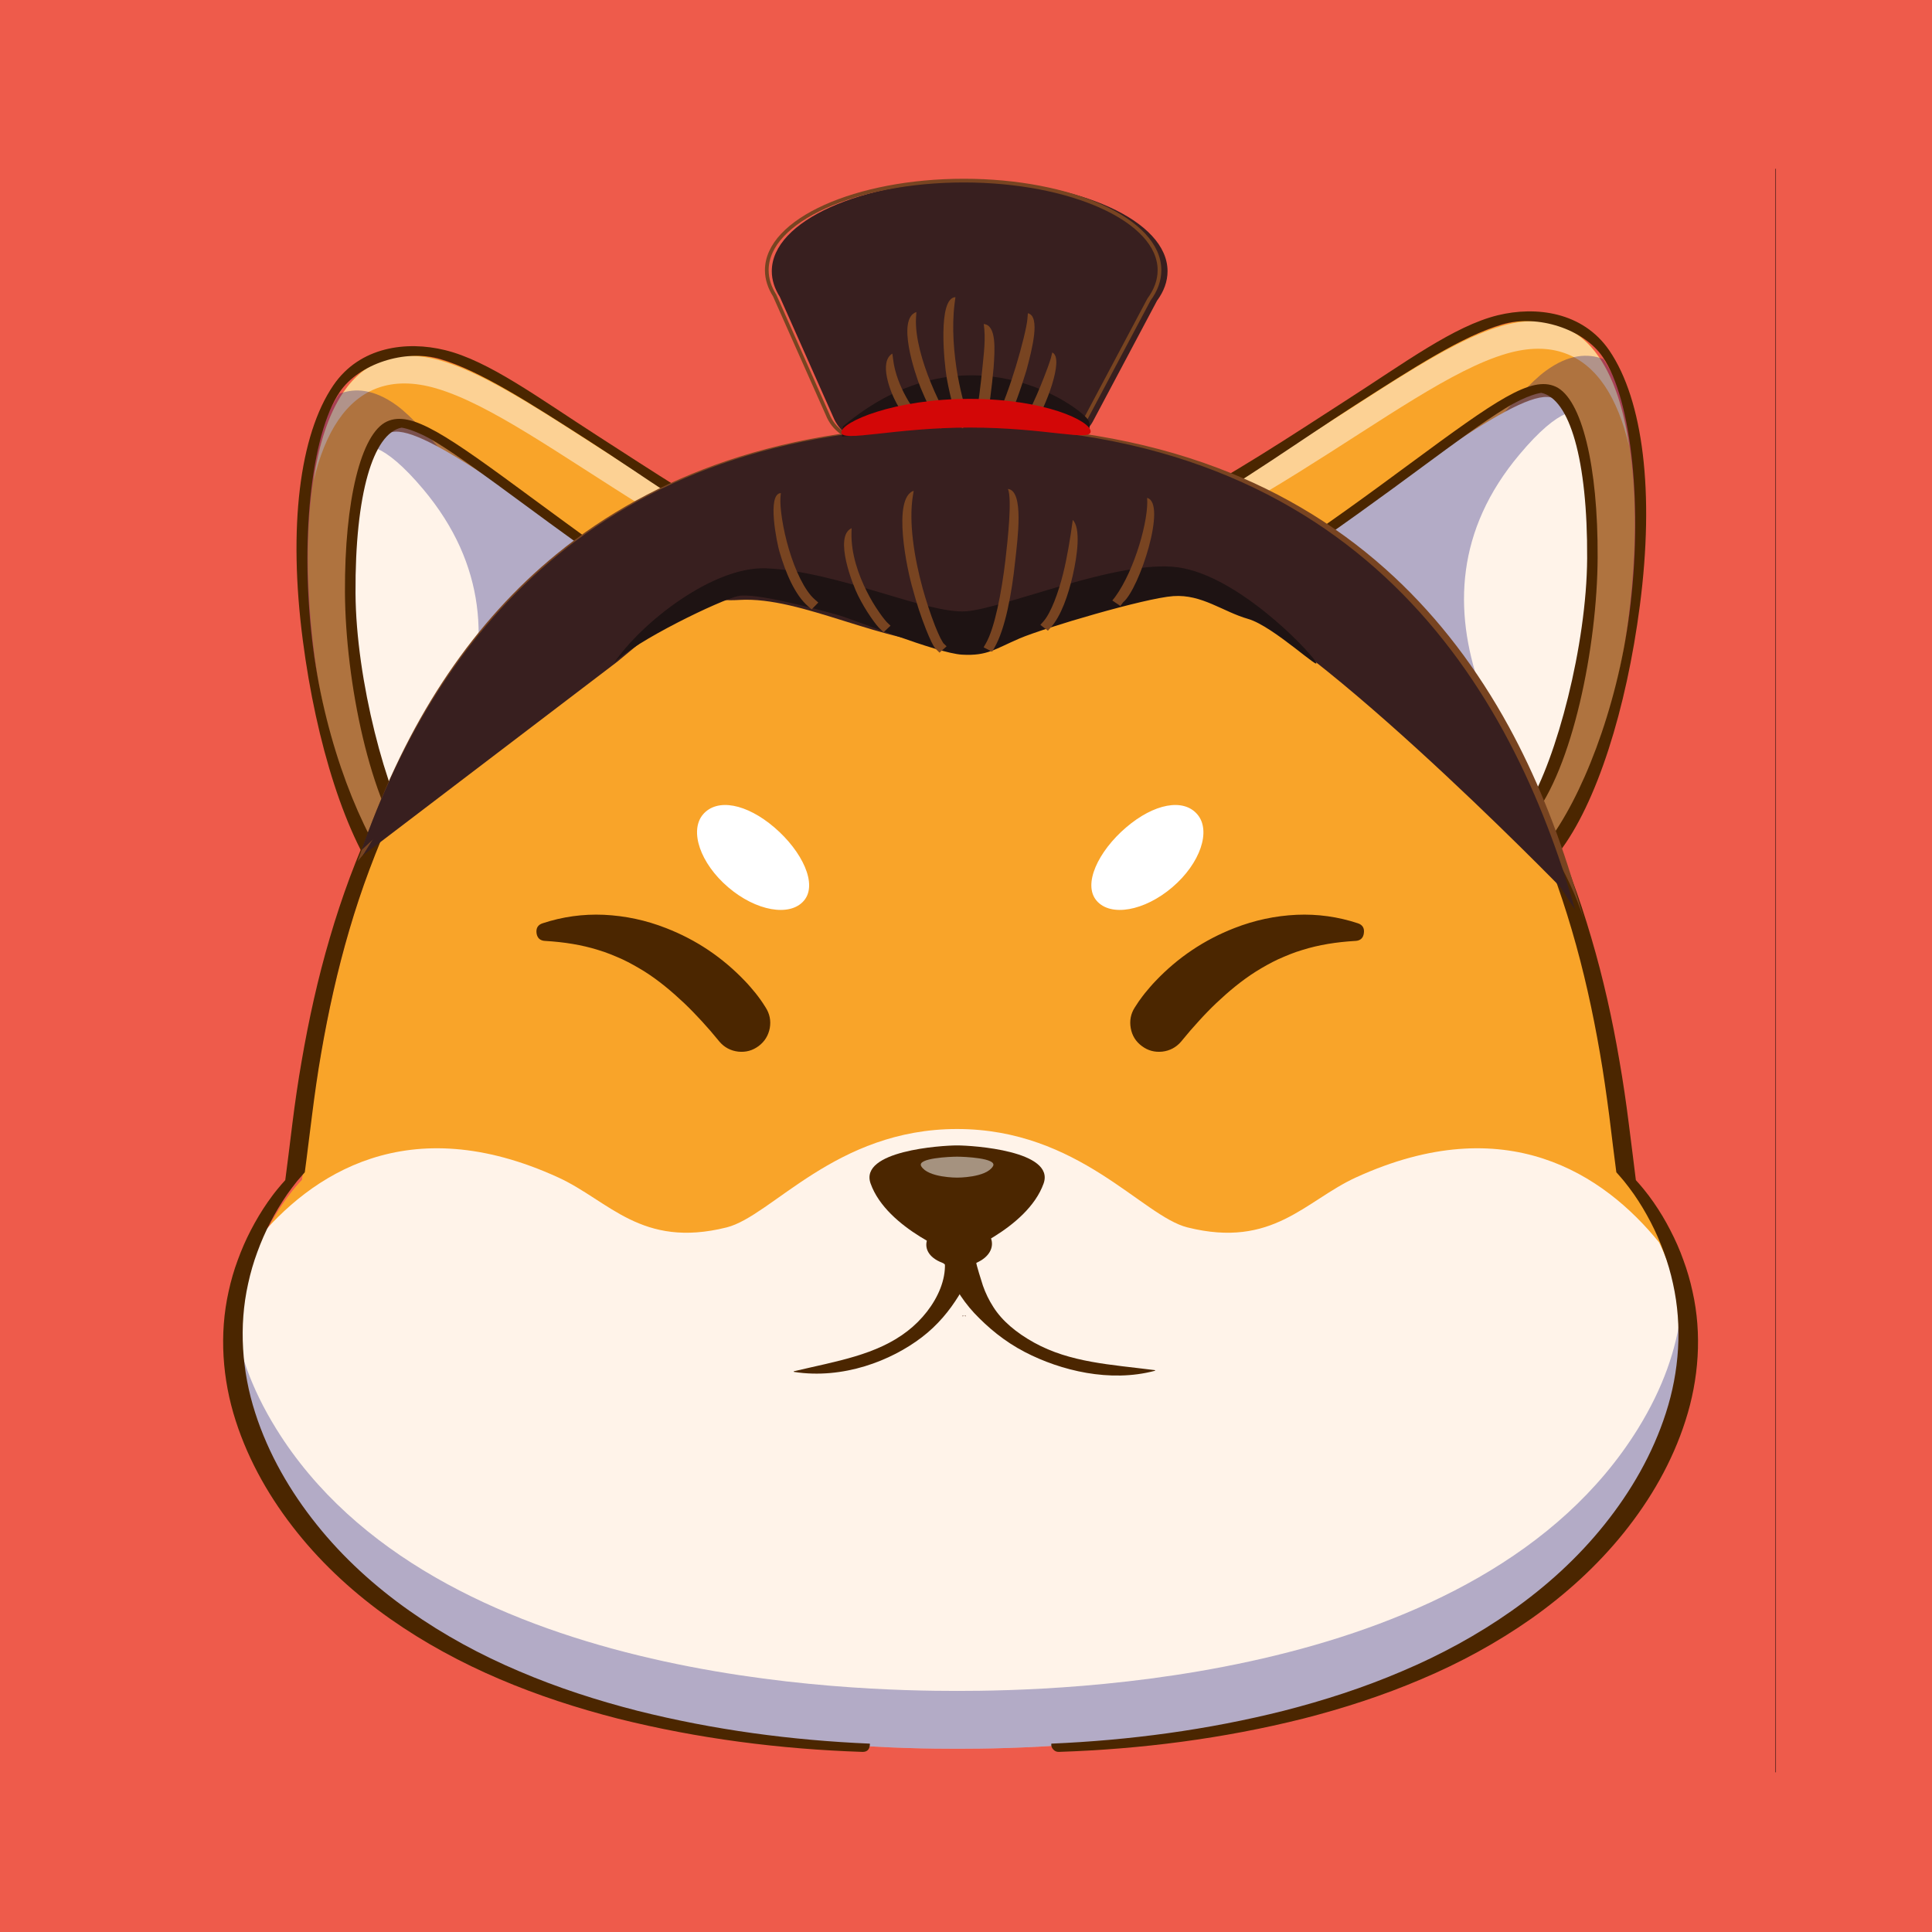 <svg xmlns="http://www.w3.org/2000/svg" width="75" viewBox="0 0 75 75" height="75" version="1.0"><defs><clipPath id="a"><path d="M 5.957 6.551 L 68.957 6.551 L 68.957 68.801 L 5.957 68.801 Z M 5.957 6.551"/></clipPath><clipPath id="b"><path d="M 8 27 L 34 27 L 34 68.801 L 8 68.801 Z M 8 27"/></clipPath><clipPath id="c"><path d="M 40 27 L 66 27 L 66 68.801 L 40 68.801 Z M 40 27"/></clipPath><clipPath id="d"><path d="M 27 6.551 L 48 6.551 L 48 20 L 27 20 Z M 27 6.551"/></clipPath></defs><path fill="#FFF" d="M-7.5 -7.5H82.5V82.5H-7.5z"/><path fill="#FFF" d="M-7.5 -7.5H82.5V82.5H-7.5z"/><path fill="#EE5B4B" d="M-7.5 -7.5H82.5V82.5H-7.5z"/><g clip-path="url(#a)"><path transform="matrix(.016 0 0 .016 4.932 5.382)" fill="none" d="M 0.084 0.074 L 4000.085 0.074 L 4000.085 4000.075 L 0.084 4000.075 Z M 0.084 0.074" stroke="#000" stroke-miterlimit="10"/></g><path fill="#FFF" d="M 59.434 60.492 C 59.051 60.684 58.188 61.039 57.727 61.227" fill-opacity=".4"/><path fill="#F9A429" d="M 38.637 24.211 L 28.754 28.395 L 15.129 34.301 C 12.238 30.555 10.629 19.168 13.34 15.203 C 14.16 14.004 15.395 13.465 17.145 13.977 C 21.551 15.262 28.594 22.496 38.637 24.211 Z M 38.637 24.211"/><path fill="#FFF" d="M 38.625 24.242 L 36.852 24.996 C 27.645 22.848 21.109 16.301 16.938 15.078 C 15.188 14.566 13.953 15.109 13.133 16.309 C 12.707 16.934 12.391 17.738 12.176 18.664 C 12.371 17.285 12.742 16.094 13.328 15.234 C 14.148 14.039 15.383 13.496 17.133 14.008 C 21.539 15.297 28.582 22.527 38.625 24.242 Z M 38.625 24.242" fill-opacity=".498"/><path fill="#000072" d="M 28.59 28.48 L 15.219 34.145 C 12.324 30.398 10.465 19.254 13.176 15.285 C 13.777 15.055 14.523 15.098 15.406 15.742 C 17.668 17.391 23.152 26.297 28.59 28.48 Z M 28.59 28.48" fill-opacity=".298"/><path fill="#4B2600" d="M 15.371 34.68 C 15.176 34.684 15.02 34.605 14.902 34.453 C 13.43 32.543 12.277 28.875 11.754 24.848 C 11.184 20.473 11.625 16.883 12.941 14.957 C 13.973 13.445 15.797 13.23 17.27 13.59 C 18.973 14.004 20.887 15.434 23.215 16.93 C 27.281 19.543 32.371 23.043 38.648 24.113 C 38.969 24.168 39.262 24.023 39.207 24.344 C 39.18 24.504 39.098 24.629 38.965 24.727 C 38.832 24.82 38.688 24.852 38.527 24.824 C 32.016 23.711 26.969 19.754 22.809 17.082 C 20.559 15.637 18.617 14.387 17.098 13.941 C 15.711 13.535 13.93 14.133 13.195 15.207 C 12.055 16.879 11.633 21.121 12.156 25.152 C 12.648 28.926 14.035 32.363 15.371 34.09 C 15.566 34.348 15.988 34.359 15.73 34.559 C 15.625 34.641 15.504 34.684 15.371 34.68 Z M 15.371 34.68"/><path fill="#FFF3E9" d="M 15.711 32.039 C 15.871 32.328 16.039 32.578 16.207 32.789 L 25.871 23.211 C 20.238 19.52 16.23 16.289 15.098 16.812 C 14.922 16.895 14.742 17.117 14.574 17.473 C 14.121 18.422 13.754 20.316 13.77 22.98 C 13.785 26.188 14.578 30 15.711 32.039 Z M 15.711 32.039"/><path fill="#000072" d="M 15.781 31.984 C 15.938 32.27 16.105 32.523 16.277 32.73 L 26.004 23.211 C 20.371 19.52 16.301 16.031 15.168 16.555 C 14.992 16.637 14.809 17.062 14.641 17.418 C 15.062 17.602 15.641 18.055 16.426 18.988 C 18.902 21.934 18.984 25.055 17.977 27.98 C 17.688 28.828 16.672 30.547 15.781 31.984 Z M 15.781 31.984" fill-opacity=".298"/><path fill="#4B2600" d="M 16.344 33.312 C 16.336 33.312 16.324 33.312 16.316 33.312 C 16.164 33.301 16.043 33.242 15.949 33.125 C 14.371 31.191 13.41 26.457 13.391 22.992 C 13.375 19.43 14.012 16.828 15.02 16.363 C 15.969 15.922 17.348 16.895 20.648 19.328 C 22.215 20.48 23.988 21.793 26.051 23.145 C 26.188 23.234 26.262 23.359 26.277 23.523 C 26.297 23.684 26.246 23.82 26.129 23.938 L 16.703 33.164 C 16.602 33.262 16.484 33.312 16.344 33.312 Z M 15.582 16.602 C 14.484 16.828 13.781 19.176 13.801 23.027 C 13.82 26.391 14.992 30.82 16.105 32.641 L 25.516 23.254 C 23.645 22.004 21.551 20.469 20.18 19.457 C 18.914 18.527 17.82 17.719 16.984 17.203 C 16.109 16.66 15.59 16.598 15.582 16.602 Z M 15.582 16.602"/><path fill="#F9A429" d="M 36.777 22.859 L 46.66 27.047 L 60.285 32.953 C 63.176 29.207 64.785 17.82 62.074 13.855 C 61.254 12.656 60.02 12.113 58.27 12.625 C 53.863 13.914 46.82 21.145 36.777 22.859 Z M 36.777 22.859"/><path fill="#FFF" d="M 36.789 22.895 L 38.562 23.648 C 47.77 21.496 54.305 14.949 58.477 13.73 C 60.227 13.219 61.461 13.762 62.281 14.957 C 62.707 15.582 63.023 16.391 63.238 17.316 C 63.043 15.938 62.672 14.746 62.086 13.887 C 61.266 12.691 60.031 12.148 58.281 12.66 C 53.875 13.949 46.832 21.18 36.789 22.895 Z M 36.789 22.895" fill-opacity=".498"/><path fill="#000072" d="M 46.824 27.129 L 60.195 32.793 C 63.086 29.047 64.949 17.906 62.238 13.938 C 61.637 13.707 60.891 13.75 60.008 14.395 C 57.746 16.039 52.258 24.945 46.824 27.129 Z M 46.824 27.129" fill-opacity=".298"/><path fill="#4B2600" d="M 60.043 33.332 C 60.238 33.332 60.395 33.258 60.512 33.102 C 61.984 31.195 63.137 27.527 63.66 23.5 C 64.23 19.125 63.789 15.535 62.473 13.605 C 61.441 12.098 59.617 11.879 58.145 12.238 C 56.441 12.656 54.527 14.086 52.199 15.578 C 48.133 18.195 43.043 21.691 36.766 22.766 C 36.445 22.82 36.152 22.672 36.207 22.992 C 36.234 23.152 36.316 23.281 36.449 23.375 C 36.582 23.469 36.727 23.504 36.887 23.477 C 43.398 22.363 48.445 18.402 52.605 15.73 C 54.855 14.285 56.797 13.035 58.316 12.594 C 59.703 12.188 61.484 12.781 62.219 13.859 C 63.359 15.527 63.781 19.77 63.254 23.801 C 62.766 27.578 61.375 31.016 60.043 32.742 C 59.844 33 59.426 33.012 59.684 33.211 C 59.789 33.293 59.91 33.332 60.043 33.332 Z M 60.043 33.332"/><path fill="#FFF3E9" d="M 59.703 30.691 C 59.543 30.977 59.375 31.23 59.207 31.438 L 49.543 21.863 C 55.176 18.168 59.184 14.941 60.316 15.465 C 60.492 15.547 60.672 15.77 60.84 16.125 C 61.293 17.07 61.66 18.965 61.645 21.633 C 61.629 24.836 60.836 28.652 59.703 30.691 Z M 59.703 30.691"/><path fill="#000072" d="M 59.633 30.633 L 59.633 30.637 C 59.473 30.922 59.309 31.172 59.137 31.383 L 49.41 21.863 C 55.043 18.168 59.113 14.68 60.246 15.207 C 60.422 15.289 60.605 15.711 60.773 16.066 C 60.352 16.25 59.773 16.703 58.988 17.641 C 56.512 20.582 56.43 23.703 57.438 26.629 C 57.727 27.477 58.742 29.199 59.633 30.633 Z M 59.633 30.633" fill-opacity=".298"/><path fill="#4B2600" d="M 58.711 31.816 L 49.285 22.586 C 49.168 22.473 49.117 22.336 49.133 22.172 C 49.148 22.012 49.227 21.883 49.363 21.793 C 51.426 20.441 53.199 19.133 54.766 17.977 C 58.066 15.543 59.441 14.574 60.395 15.012 C 61.402 15.48 62.039 18.082 62.02 21.645 C 62.004 25.109 61.043 29.844 59.465 31.773 C 59.371 31.891 59.246 31.953 59.098 31.961 C 59.09 31.961 59.078 31.961 59.07 31.961 C 58.93 31.961 58.812 31.914 58.711 31.816 Z M 58.43 15.855 C 57.594 16.371 56.5 17.176 55.234 18.109 C 53.867 19.121 51.77 20.652 49.898 21.906 L 59.309 31.289 C 60.422 29.473 61.594 25.043 61.613 21.676 C 61.633 17.828 60.93 15.477 59.832 15.25 C 59.824 15.25 59.305 15.312 58.43 15.855 Z M 58.43 15.855"/><path fill="#F9A429" d="M 63.969 57.402 C 57.844 67.281 41.43 67.57 37.539 67.57 C 33.652 67.57 17.238 67.281 11.113 57.402 C 8.586 53.316 9.297 49.957 10.289 47.914 C 10.859 46.738 11.523 46 11.719 45.805 C 12.574 40.766 13.633 18.016 37.539 18.016 C 61.449 18.016 62.508 40.766 63.363 45.805 C 63.559 46 64.223 46.738 64.793 47.914 C 65.789 49.957 66.496 53.316 63.969 57.402 Z M 63.969 57.402"/><path fill="#FFF3E9" d="M 63.578 57.719 C 57.457 67.598 41.051 67.887 37.156 67.887 L 37.152 67.887 C 33.258 67.887 16.852 67.598 10.73 57.719 C 8.199 53.633 8.91 50.273 9.902 48.23 C 12.055 45.578 15.844 43.043 21.668 45.707 C 23.641 46.609 24.895 48.477 28.207 47.648 C 29.965 47.211 32.43 43.828 37.152 43.828 L 37.156 43.828 C 41.875 43.828 44.34 47.211 46.098 47.648 C 49.414 48.477 50.668 46.609 52.641 45.707 C 58.465 43.043 62.254 45.578 64.406 48.23 C 65.398 50.273 66.109 53.633 63.578 57.719 Z M 63.578 57.719"/><path fill="#000072" d="M 63.578 57.719 C 57.453 67.598 41.043 67.887 37.152 67.887 C 33.262 67.887 16.852 67.598 10.727 57.719 C 9.133 55.145 8.824 52.863 9.062 51.012 C 9.234 52.363 9.727 53.863 10.727 55.473 C 16.852 65.352 33.262 65.641 37.152 65.641 C 41.043 65.641 57.453 65.352 63.578 55.473 C 64.578 53.859 65.07 52.363 65.242 51.012 C 65.48 52.863 65.172 55.145 63.578 57.719 Z M 63.578 57.719" fill-opacity=".298"/><path fill="#512717" d="M 37.43 51.086 L 37.359 51.098 L 37.359 51.074 Z M 37.43 51.086"/><path fill="#512717" d="M 37.496 51.074 L 37.496 51.098 L 37.43 51.086 Z M 37.496 51.074"/><path fill="#4B2600" d="M 28.008 20.18 C 29.469 19.688 30.977 19.355 32.496 19.133 C 34.016 18.914 35.551 18.824 37.082 18.809 C 38.613 18.82 40.145 18.914 41.668 19.129 C 43.188 19.352 44.699 19.68 46.156 20.176 C 47.625 20.664 49.023 21.301 50.355 22.09 C 51.672 22.883 52.906 23.816 54 24.887 C 54.004 24.895 54.008 24.898 54.012 24.906 C 54.035 24.891 54.055 24.879 54.07 24.859 C 54.125 24.801 54.152 24.734 54.152 24.652 C 54.152 24.574 54.125 24.508 54.066 24.449 C 52.973 23.379 51.742 22.445 50.422 21.652 C 49.094 20.863 47.691 20.223 46.227 19.738 C 44.766 19.242 43.254 18.914 41.734 18.691 C 40.215 18.477 38.68 18.379 37.148 18.371 C 35.621 18.383 34.086 18.477 32.562 18.695 C 31.043 18.914 29.535 19.246 28.074 19.742 C 26.605 20.227 25.207 20.863 23.879 21.656 C 22.559 22.445 21.328 23.379 20.234 24.449 C 20.105 24.574 20.102 24.703 20.211 24.84 L 20.215 24.844 C 21.297 23.793 22.512 22.871 23.812 22.094 C 25.141 21.305 26.539 20.664 28.008 20.18 Z M 28.008 20.18"/><g clip-path="url(#b)"><path fill="#4B2600" d="M 20.156 64.879 C 18.668 64.25 17.23 63.473 15.895 62.531 C 14.559 61.59 13.328 60.477 12.297 59.188 C 11.266 57.902 10.422 56.449 9.906 54.844 C 9.391 53.246 9.262 51.488 9.633 49.828 C 9.723 49.414 9.84 49.008 9.988 48.609 C 10.133 48.211 10.301 47.824 10.496 47.449 C 10.691 47.074 10.91 46.711 11.148 46.363 C 11.273 46.191 11.398 46.02 11.531 45.855 C 11.629 45.738 11.727 45.625 11.832 45.508 C 11.879 45.176 11.918 44.84 11.961 44.5 L 12.113 43.297 C 12.215 42.492 12.328 41.684 12.469 40.879 C 12.746 39.273 13.098 37.672 13.562 36.098 C 13.793 35.312 14.051 34.531 14.34 33.762 C 14.629 32.992 14.938 32.23 15.289 31.484 C 15.922 30.133 16.691 28.836 17.641 27.68 C 17.625 27.656 17.605 27.633 17.582 27.613 C 17.523 27.559 17.453 27.535 17.371 27.539 C 17.293 27.547 17.227 27.578 17.172 27.641 C 16.09 28.879 15.227 30.305 14.527 31.789 C 14.18 32.535 13.867 33.297 13.578 34.066 C 13.293 34.836 13.035 35.613 12.805 36.402 C 12.34 37.977 11.988 39.574 11.711 41.184 C 11.57 41.988 11.453 42.793 11.352 43.602 L 11.203 44.805 C 11.156 45.141 11.121 45.48 11.074 45.812 C 10.965 45.93 10.871 46.043 10.773 46.16 C 10.637 46.324 10.512 46.496 10.391 46.668 C 10.148 47.016 9.934 47.379 9.738 47.754 C 9.543 48.129 9.375 48.516 9.23 48.914 C 9.082 49.312 8.965 49.719 8.875 50.133 C 8.504 51.793 8.633 53.551 9.148 55.148 C 9.664 56.754 10.508 58.207 11.539 59.492 C 12.57 60.781 13.801 61.895 15.137 62.836 C 16.469 63.773 17.91 64.551 19.398 65.184 C 20.887 65.82 22.426 66.316 23.98 66.715 C 27.098 67.496 30.285 67.902 33.469 68.008 C 33.648 68.016 33.75 67.926 33.766 67.75 C 33.77 67.727 33.77 67.707 33.766 67.688 C 30.734 67.559 27.707 67.156 24.738 66.41 C 23.184 66.012 21.645 65.516 20.156 64.879 Z M 20.156 64.879"/></g><g clip-path="url(#c)"><path fill="#4B2600" d="M 54.422 64.879 C 55.91 64.25 57.348 63.473 58.684 62.531 C 60.02 61.59 61.25 60.477 62.281 59.188 C 63.312 57.902 64.156 56.449 64.672 54.844 C 65.188 53.246 65.316 51.488 64.945 49.828 C 64.855 49.414 64.738 49.008 64.59 48.609 C 64.445 48.211 64.277 47.824 64.082 47.449 C 63.887 47.074 63.672 46.711 63.43 46.363 C 63.309 46.191 63.18 46.02 63.047 45.855 C 62.949 45.738 62.852 45.625 62.746 45.508 C 62.699 45.176 62.664 44.84 62.617 44.5 L 62.469 43.297 C 62.363 42.492 62.25 41.684 62.109 40.879 C 61.832 39.273 61.48 37.672 61.016 36.098 C 60.785 35.312 60.527 34.531 60.242 33.762 C 59.953 32.992 59.641 32.23 59.293 31.484 C 58.656 30.133 57.887 28.836 56.938 27.68 C 56.953 27.656 56.973 27.633 56.996 27.613 C 57.055 27.559 57.129 27.535 57.207 27.539 C 57.289 27.547 57.355 27.578 57.406 27.641 C 58.488 28.879 59.352 30.305 60.051 31.789 C 60.398 32.535 60.711 33.297 61 34.066 C 61.285 34.836 61.543 35.613 61.773 36.402 C 62.238 37.977 62.594 39.574 62.867 41.184 C 63.008 41.988 63.125 42.793 63.227 43.602 L 63.379 44.805 C 63.422 45.141 63.461 45.48 63.504 45.812 C 63.613 45.93 63.707 46.043 63.805 46.16 C 63.941 46.324 64.066 46.496 64.188 46.668 C 64.43 47.016 64.648 47.379 64.84 47.754 C 65.035 48.129 65.207 48.516 65.348 48.914 C 65.496 49.312 65.613 49.719 65.703 50.133 C 66.078 51.793 65.945 53.551 65.43 55.148 C 64.918 56.754 64.074 58.207 63.043 59.492 C 62.008 60.781 60.777 61.895 59.445 62.836 C 58.109 63.773 56.672 64.555 55.18 65.184 C 53.691 65.82 52.156 66.316 50.598 66.715 C 47.48 67.496 44.293 67.902 41.109 68.008 C 41.02 68.012 40.945 67.98 40.887 67.914 C 40.828 67.852 40.801 67.773 40.812 67.688 C 43.844 67.559 46.875 67.156 49.84 66.41 C 51.395 66.012 52.934 65.516 54.422 64.879 Z M 54.422 64.879"/></g><path fill="#512717" d="M 37.43 49.602 L 37.359 49.613 L 37.359 49.59 Z M 37.43 49.602"/><path fill="#512717" d="M 37.5 49.59 L 37.5 49.613 L 37.43 49.602 Z M 37.5 49.59"/><path fill="#FFF3E9" d="M 41.902 49.453 C 41.902 49.453 42.414 50.934 41.074 51.695 C 39.789 52.426 38.273 51.477 37.562 50.922 C 37.289 50.711 37.152 50.43 37.152 50.082 C 37.152 50.43 37.016 50.711 36.742 50.922 C 36.031 51.477 34.516 52.426 33.227 51.695 C 31.891 50.934 32.402 49.453 32.402 49.453 C 32.402 49.453 32.719 45.484 37.152 45.484 C 41.59 45.484 41.902 49.453 41.902 49.453 Z M 41.902 49.453"/><path fill="#4B2600" d="M 40.512 45.945 C 39.875 47.723 37.152 48.727 37.152 48.727 C 37.152 48.727 34.43 47.723 33.797 45.945 C 33.344 44.672 36.547 44.465 37.152 44.465 C 37.762 44.465 40.965 44.672 40.512 45.945 Z M 40.512 45.945"/><path fill="#FFF" d="M 38.547 45.273 C 38.281 45.723 37.156 45.715 37.156 45.715 C 37.156 45.715 36.027 45.723 35.762 45.273 C 35.574 44.953 36.902 44.902 37.156 44.902 C 37.406 44.902 38.734 44.953 38.547 45.273 Z M 38.547 45.273" fill-opacity=".498"/><path fill="#4B2600" d="M 30.828 53.258 C 32.727 53.551 34.59 52.828 35.789 51.91 C 36.406 51.438 36.863 50.875 37.215 50.305 C 37.441 49.941 37.609 49.555 37.719 49.141 C 37.793 48.867 37.703 48.402 38.039 48.223 C 39.02 47.699 38.059 46.703 36.941 46.801 C 35.836 46.898 35.305 48.008 36.457 48.355 C 36.57 48.379 36.68 48.422 36.777 48.48 L 36.406 48.168 C 37.121 49.273 36.355 50.805 35.223 51.676 C 34.023 52.602 32.496 52.836 30.828 53.23 C 30.809 53.234 30.805 53.254 30.828 53.258 Z M 30.828 53.258"/><path fill="#4B2600" d="M 44.828 53.188 C 43.102 52.969 41.547 52.895 40.145 52.121 C 39.453 51.738 38.902 51.277 38.559 50.734 C 38.391 50.473 38.258 50.199 38.156 49.906 C 38.121 49.805 37.879 49.031 37.902 49.023 C 38.945 48.57 38.59 47.453 37.242 47.453 C 35.961 47.453 35.457 48.602 36.586 49.023 C 36.867 49.129 37.031 49.883 37.152 50.082 C 37.344 50.402 37.566 50.699 37.82 50.973 C 38.348 51.531 38.984 52.07 39.781 52.484 C 41.18 53.211 43.094 53.676 44.828 53.215 C 44.844 53.211 44.852 53.191 44.828 53.188 Z M 44.828 53.188"/><path fill="#381F1F" d="M 45.324 10.527 C 45.324 8.57 41.871 7.023 37.668 7.023 C 33.469 7.023 29.961 8.57 29.961 10.527 C 29.961 10.871 30.07 11.203 30.27 11.52 L 32.387 16.281 C 32.648 16.828 33.215 17.18 33.836 17.18 L 41.02 17.18 C 41.602 17.18 42.137 16.871 42.418 16.375 L 44.914 11.676 C 45.18 11.316 45.324 10.93 45.324 10.527 Z M 45.324 10.527"/><g clip-path="url(#d)"><path transform="matrix(.016 0 0 .016 4.932 5.382)" fill="none" d="M 2504.93 319.115 C 2504.93 197.749 2290.782 101.818 2030.123 101.818 C 1769.707 101.818 1552.168 197.749 1552.168 319.115 C 1552.168 340.433 1558.951 361.024 1571.305 380.646 L 1702.604 675.946 C 1718.835 709.861 1753.961 731.663 1792.478 731.663 L 2237.972 731.663 C 2274.067 731.663 2307.255 712.526 2324.697 681.76 L 2479.494 390.336 C 2495.966 368.049 2504.93 344.066 2504.93 319.115 Z M 2504.93 319.115" stroke="#784421" stroke-width="9" stroke-miterlimit="10"/></g><path fill="#784421" d="M 14.828 32.492 C 15.062 31.75 15.438 31.156 15.5 31.059 C 15.363 31.129 15.258 31.203 15.188 31.273 C 19.09 21.781 26.543 16.969 37.355 16.969 C 48.762 16.969 56.41 22.305 60.121 32.836 C 60.992 34.168 61.418 35.453 61.516 35.785 L 61.129 34.465 C 60.449 32.176 59.59 30.07 58.574 28.211 C 57.348 25.969 55.859 24.02 54.145 22.418 C 52.172 20.57 49.855 19.137 47.258 18.16 C 44.352 17.062 41.02 16.508 37.355 16.508 C 34.004 16.508 30.926 16.973 28.207 17.891 C 25.746 18.723 23.523 19.941 21.598 21.516 C 18.434 24.102 15.984 27.715 14.316 32.25 L 13.883 33.43 L 14.703 32.484 Z M 14.828 32.492"/><path fill="#784421" d="M 15.566 31.027 L 16.969 30.574 C 16.359 30.719 15.887 30.871 15.566 31.027 Z M 15.566 31.027"/><path fill="#381F1F" d="M 37.148 25.031 C 40.645 25.031 43.203 22.75 45.793 23.074 C 47.43 23.281 49.516 24.273 51.004 25.297 C 51.219 25.449 51.684 25.68 51.891 25.777 C 56.379 27.914 58.945 31.973 61.148 35.32 C 58.707 26.758 52.824 16.566 37.219 16.566 C 23.008 16.566 16.859 25.023 14.031 33.004 C 19.949 27.484 23.473 24.641 27.32 22.977 C 29.117 22.203 26.371 23.43 28.707 23.289 C 31.129 23.145 34.309 25.031 37.148 25.031 Z M 37.148 25.031"/><path fill="#1E1313" d="M 32.719 16.555 C 37.512 12.52 41.934 15.805 42.238 16.297 C 42.379 16.52 42.223 16.859 42.223 16.859 C 42.223 16.859 38.938 16.336 37.766 16.434 C 36.594 16.531 32.688 16.949 32.688 16.949 Z M 32.719 16.555"/><path fill="#784421" d="M 34.641 13.727 C 34.109 14.043 34.555 15.207 34.805 15.656 C 35.051 16.105 35.289 16.418 35.48 16.566 L 35.637 16.492 L 35.914 16.332 L 35.738 16.195 C 35.672 16.141 35.402 15.828 35.176 15.414 C 34.949 15.004 34.734 14.484 34.672 13.957 Z M 34.641 13.727"/><path fill="#784421" d="M 35.734 15.043 C 35.93 15.52 36.152 15.984 36.406 16.438 L 36.516 16.637 L 36.887 16.391 L 36.773 16.191 C 36.531 15.758 36.32 15.312 36.133 14.855 C 35.816 14.082 35.52 13.105 35.559 12.344 L 35.574 12.113 C 34.797 12.371 35.52 14.508 35.734 15.043 Z M 35.734 15.043"/><path fill="#784421" d="M 36.754 14.684 C 36.82 15.059 36.906 15.43 37.008 15.797 C 37.094 16.098 37.16 16.297 37.238 16.43 L 37.352 16.629 L 37.723 16.379 L 37.605 16.184 C 37.59 16.152 37.504 15.941 37.422 15.66 C 37.324 15.309 37.246 14.953 37.18 14.594 C 37.031 13.754 36.938 12.715 37.059 11.77 L 37.09 11.535 C 36.395 11.566 36.652 14.098 36.754 14.684 Z M 36.754 14.684"/><path fill="#784421" d="M 38.188 12.578 C 38.273 13.148 38.191 13.719 38.141 14.242 C 38.07 14.961 37.969 15.773 37.867 16.266 L 37.82 16.496 L 38.242 16.598 L 38.289 16.367 C 38.402 15.836 38.504 15.02 38.57 14.289 C 38.621 13.566 38.688 12.621 38.188 12.578 Z M 38.188 12.578"/><path fill="#784421" d="M 39.902 12.16 L 39.883 12.391 C 39.859 12.676 39.668 13.461 39.434 14.23 C 39.199 14.996 38.914 15.785 38.723 16.121 L 38.609 16.32 L 38.98 16.562 L 39.094 16.363 C 39.332 15.941 39.609 15.156 39.848 14.371 C 40.062 13.566 40.402 12.27 39.902 12.16 Z M 39.902 12.16"/><path fill="#784421" d="M 40.848 13.684 L 40.793 13.91 C 40.73 14.148 40.141 15.715 39.809 16.195 L 39.68 16.379 L 40.078 16.527 L 40.156 16.469 C 40.566 15.859 41.34 13.895 40.848 13.684 Z M 40.848 13.684"/><path fill="#381F1F" d="M 23.953 25.695 L 14.082 33.211 L 16.551 29.238 L 22.609 23.621 L 26.199 22.914 L 26.398 23.672 Z M 23.953 25.695"/><path fill="#381F1F" d="M 60.703 34.566 C 60.703 34.566 50.18 23.738 46.789 23.133 C 43.398 22.523 46.84 20.855 46.84 20.855 L 53.223 24.195 L 59.008 31.531 Z M 60.703 34.566"/><path fill="#1E1313" d="M 23.836 25.738 C 24.918 24.148 27.688 21.984 29.734 22.062 C 32.52 22.172 36.004 23.848 37.508 23.73 C 39.008 23.613 43.418 21.707 45.727 22.023 C 48.039 22.344 50.766 25.199 51.07 25.68 C 51.375 26.16 49.438 24.309 48.453 24.027 C 47.469 23.746 46.656 23.062 45.547 23.141 C 44.438 23.219 40.551 24.371 39.586 24.781 C 38.621 25.195 38.332 25.469 37.348 25.414 C 36.367 25.359 33.16 24.047 32.477 23.859 C 31.789 23.668 29.332 22.996 28.66 23.137 C 27.988 23.277 24.621 24.898 23.836 25.738 Z M 23.836 25.738"/><path fill="#784421" d="M 30.258 21.414 C 30.504 22.254 30.859 23.09 31.367 23.535 L 31.508 23.656 L 31.766 23.391 L 31.629 23.27 C 31.238 22.934 30.863 22.129 30.625 21.32 C 30.383 20.512 30.27 19.676 30.297 19.316 L 30.312 19.141 C 29.762 19.168 30.164 21.098 30.258 21.414 Z M 30.258 21.414"/><path fill="#784421" d="M 33.309 23.117 C 33.457 23.414 33.625 23.699 33.812 23.969 C 33.965 24.191 34.082 24.336 34.164 24.414 L 34.301 24.543 L 34.57 24.289 L 34.438 24.164 C 34.406 24.133 34.277 23.984 34.133 23.773 C 33.953 23.516 33.793 23.246 33.652 22.965 C 33.324 22.32 33.035 21.496 33.055 20.684 L 33.059 20.504 C 32.355 20.824 33.113 22.73 33.309 23.117 Z M 33.309 23.117"/><path fill="#784421" d="M 35.445 22.906 C 35.582 23.422 35.75 23.93 35.945 24.426 C 36.023 24.625 36.098 24.793 36.16 24.922 C 36.227 25.051 36.262 25.129 36.34 25.207 L 36.473 25.336 L 36.746 25.09 L 36.613 24.961 C 36.629 24.973 36.566 24.887 36.508 24.773 C 36.449 24.656 36.379 24.492 36.301 24.301 C 36.113 23.816 35.949 23.32 35.812 22.82 C 35.496 21.664 35.266 20.27 35.441 19.227 L 35.469 19.051 C 34.633 19.34 35.199 22.09 35.445 22.906 Z M 35.445 22.906"/><path fill="#784421" d="M 39.129 18.98 C 39.289 19.363 39.129 20.898 39.031 21.734 C 38.883 22.996 38.613 24.383 38.273 24.973 L 38.184 25.129 L 38.516 25.301 L 38.605 25.141 C 39.02 24.426 39.277 23.055 39.41 21.773 C 39.5 20.93 39.762 19.055 39.129 18.98 Z M 39.129 18.98"/><path fill="#784421" d="M 41.645 20.184 C 41.547 20.918 41.422 21.652 41.273 22.258 C 41.082 23.02 40.801 23.785 40.508 24.121 L 40.387 24.258 L 40.68 24.484 L 40.801 24.348 C 41.191 23.902 41.465 23.121 41.645 22.336 C 41.82 21.57 41.965 20.508 41.645 20.184 Z M 41.645 20.184"/><path fill="#784421" d="M 44.531 19.328 C 44.602 20.152 44.055 22.121 43.293 23.168 L 43.18 23.312 L 43.492 23.523 L 43.602 23.379 C 44.227 22.867 45.316 19.531 44.531 19.328 Z M 44.531 19.328"/><path fill="#D30707" d="M 42.34 16.75 C 42.34 16.348 40.57 15.484 37.633 15.484 C 34.699 15.484 32.66 16.383 32.66 16.785 C 32.66 17.184 34.719 16.598 37.652 16.598 C 40.586 16.598 42.34 17.152 42.34 16.75 Z M 42.34 16.75"/><path fill="#4B2600" d="M 27.852 40.344 L 27.57 40.008 C 27.465 39.887 27.355 39.766 27.246 39.645 C 27.023 39.402 26.797 39.168 26.559 38.941 C 26.082 38.492 25.578 38.066 25.023 37.715 C 24.742 37.543 24.457 37.379 24.156 37.238 C 23.855 37.105 23.547 36.973 23.223 36.879 C 22.578 36.676 21.891 36.57 21.172 36.527 L 21.16 36.527 C 20.965 36.516 20.855 36.414 20.828 36.223 C 20.805 36.027 20.883 35.898 21.07 35.84 C 21.84 35.586 22.633 35.477 23.441 35.512 C 24.273 35.551 25.078 35.723 25.852 36.027 C 27.031 36.484 28.051 37.172 28.922 38.086 C 29.066 38.234 29.199 38.395 29.332 38.555 C 29.398 38.637 29.461 38.723 29.523 38.809 C 29.555 38.852 29.586 38.898 29.617 38.945 L 29.719 39.105 C 29.879 39.352 29.934 39.621 29.883 39.91 C 29.828 40.199 29.684 40.434 29.449 40.609 C 29.211 40.785 28.949 40.855 28.656 40.824 C 28.363 40.789 28.121 40.66 27.93 40.438 Z M 27.852 40.344"/><path fill="#FFF" d="M 31.207 34.965 C 30.664 35.602 29.344 35.367 28.266 34.441 C 27.184 33.516 26.75 32.25 27.293 31.613 C 27.84 30.977 28.98 31.195 30.062 32.121 C 31.141 33.047 31.754 34.328 31.207 34.965 Z M 31.207 34.965"/><path fill="#4B2600" d="M 45.926 40.344 L 46.207 40.008 C 46.312 39.887 46.422 39.766 46.531 39.645 C 46.75 39.402 46.977 39.168 47.215 38.941 C 47.691 38.492 48.199 38.066 48.754 37.715 C 49.031 37.543 49.32 37.379 49.621 37.238 C 49.922 37.105 50.23 36.973 50.555 36.879 C 51.199 36.676 51.887 36.57 52.605 36.527 L 52.617 36.527 C 52.812 36.516 52.922 36.414 52.945 36.223 C 52.973 36.027 52.891 35.898 52.707 35.84 C 51.938 35.586 51.145 35.477 50.336 35.512 C 49.504 35.551 48.699 35.723 47.922 36.027 C 46.746 36.484 45.723 37.172 44.855 38.086 C 44.711 38.234 44.578 38.395 44.445 38.555 C 44.379 38.637 44.316 38.723 44.254 38.809 C 44.219 38.852 44.191 38.898 44.16 38.945 L 44.055 39.105 C 43.895 39.352 43.844 39.621 43.895 39.91 C 43.945 40.199 44.09 40.434 44.328 40.609 C 44.562 40.785 44.828 40.855 45.121 40.824 C 45.414 40.789 45.656 40.66 45.848 40.438 Z M 45.926 40.344"/><path fill="#FFF" d="M 42.57 34.965 C 43.113 35.602 44.43 35.367 45.512 34.441 C 46.594 33.516 47.027 32.25 46.48 31.613 C 45.938 30.977 44.797 31.195 43.715 32.121 C 42.633 33.047 42.023 34.328 42.57 34.965 Z M 42.57 34.965"/></svg>
